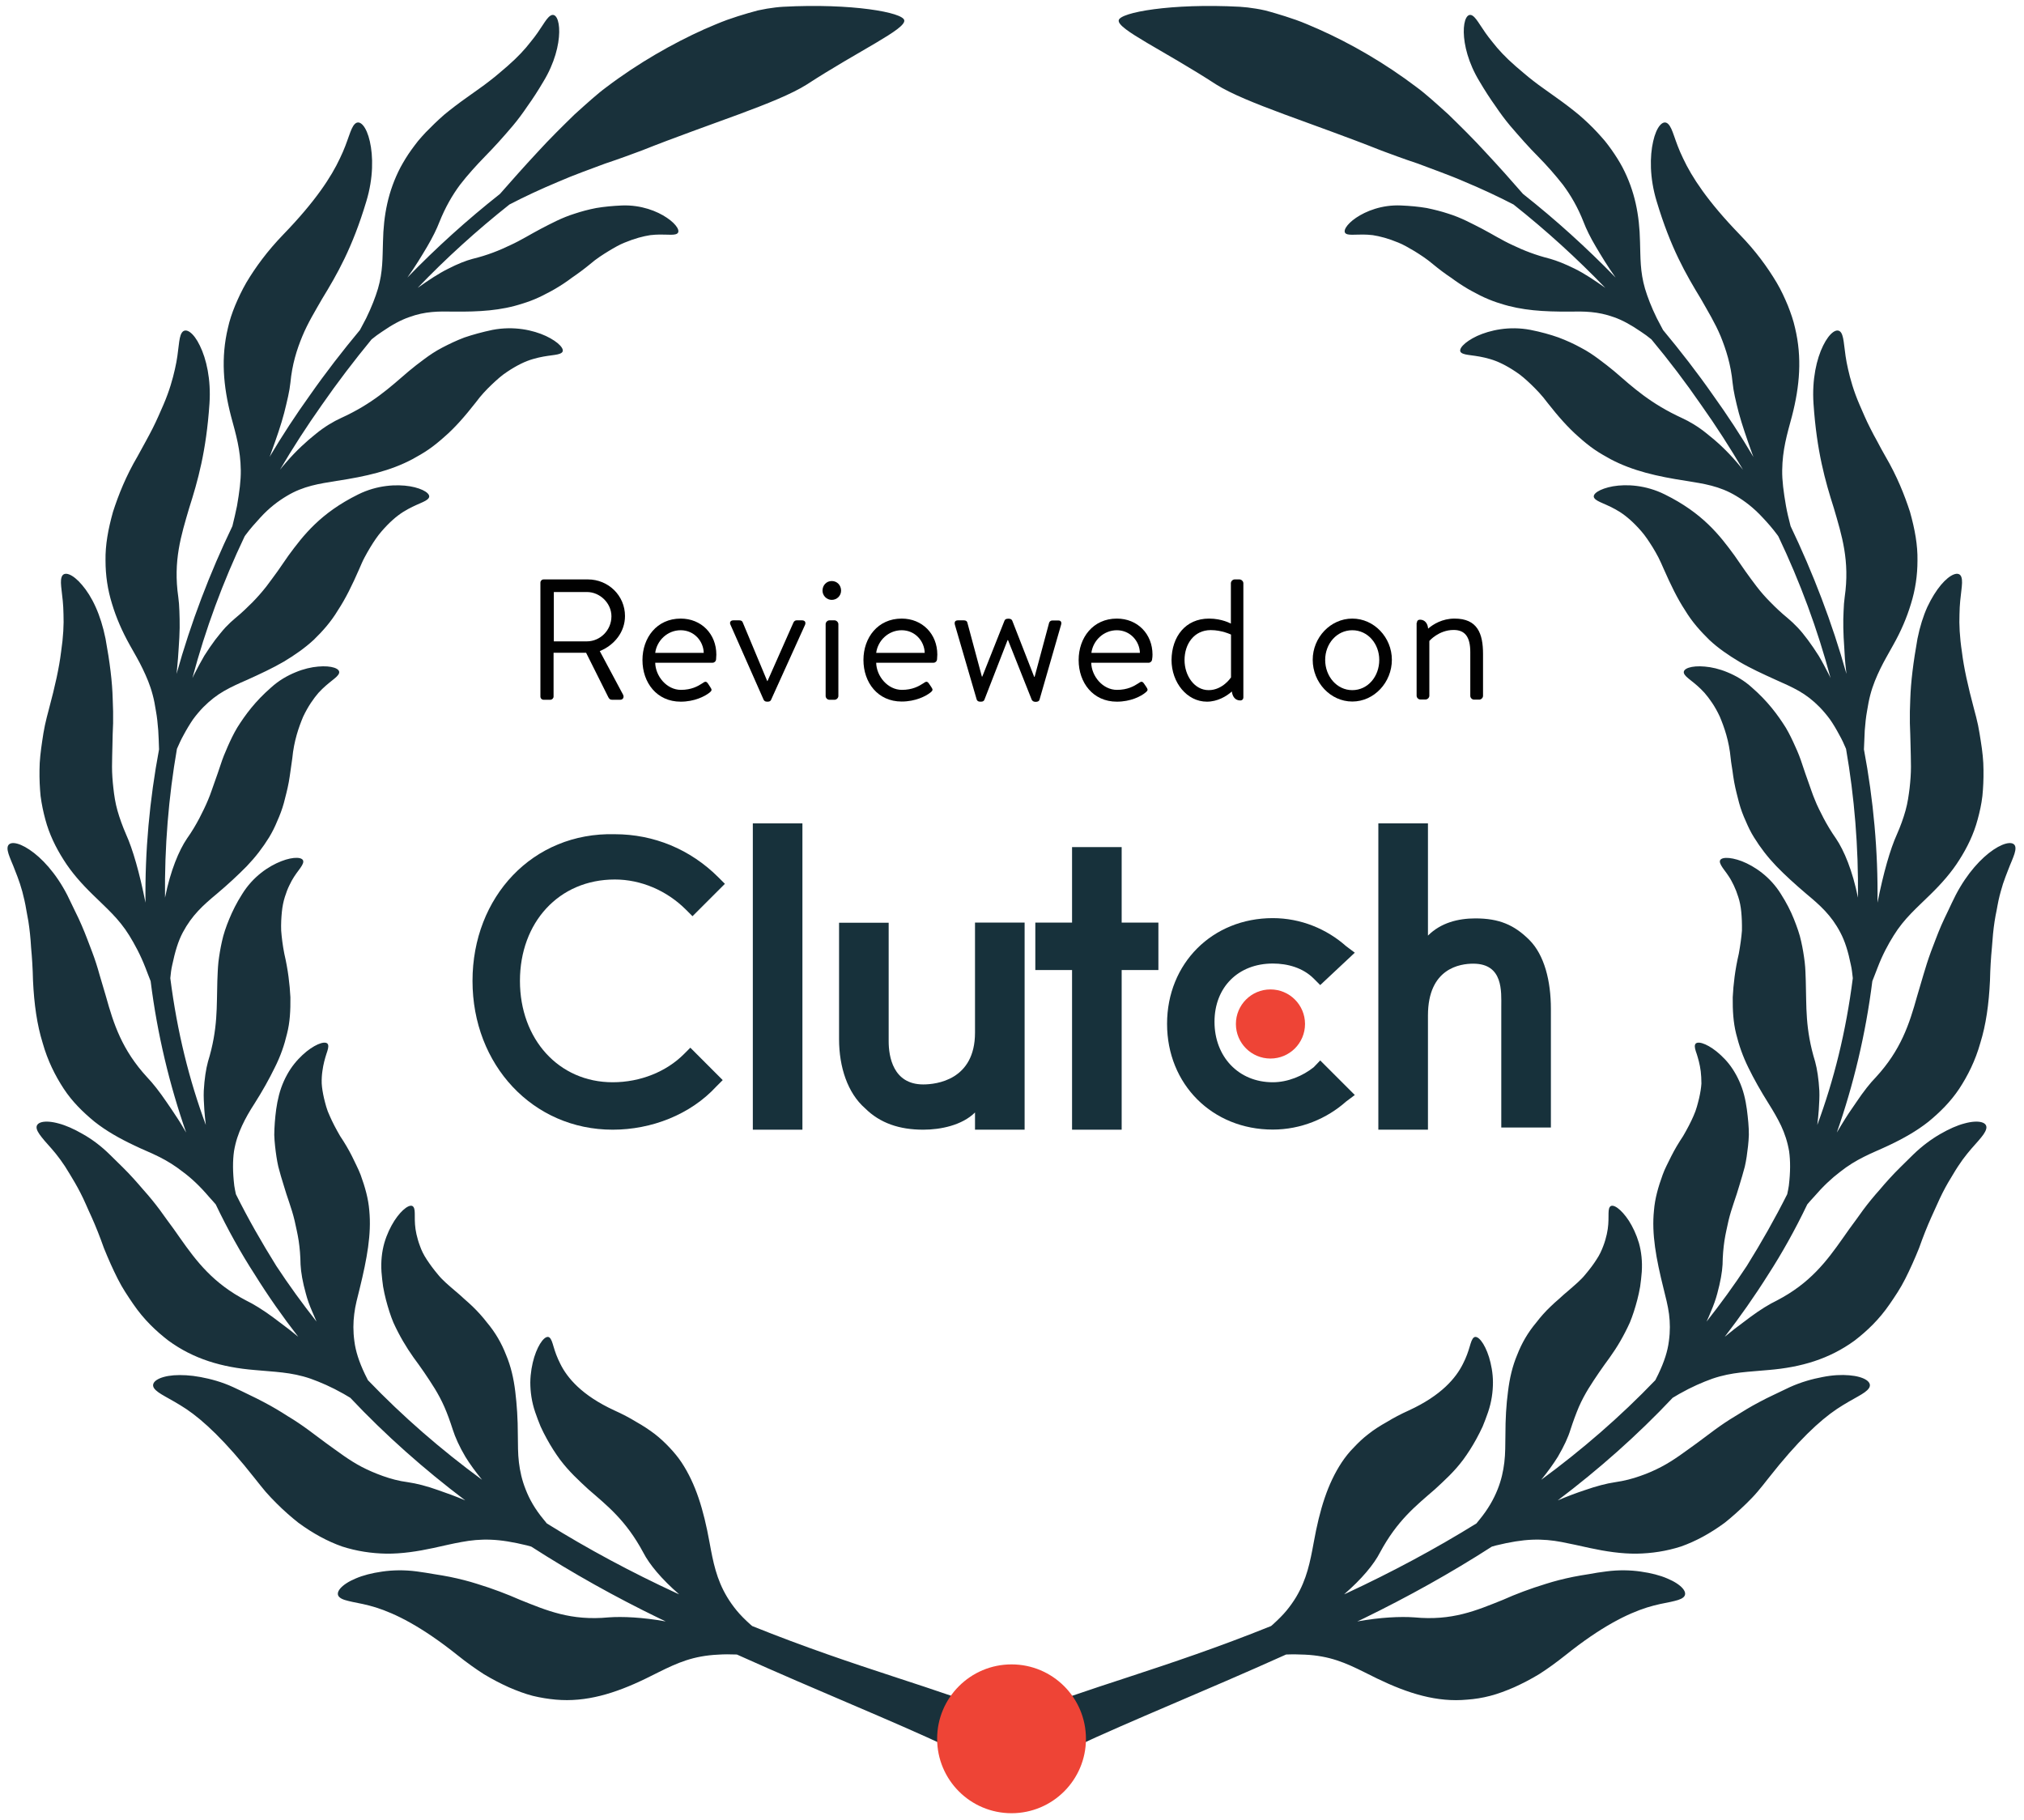 <?xml version="1.0" encoding="UTF-8"?>
<svg xmlns="http://www.w3.org/2000/svg" fill="none" height="107" viewBox="0 0 119 107" width="119">
  <path d="M44.262 48.41H47.178V66.419H44.262V48.41Z" fill="#17313B"></path>
  <path d="M57.325 60.714C57.325 63.503 55.046 63.758 54.281 63.758C52.504 63.758 52.249 62.108 52.249 61.224V54.251H49.332V61.096C49.332 62.746 49.842 64.268 50.854 65.153C51.739 66.037 52.886 66.419 54.281 66.419C55.293 66.419 56.56 66.165 57.325 65.407V66.419H60.242V54.243H57.325V60.714Z" fill="#17313B"></path>
  <path d="M65.948 49.804H63.031V54.243H60.871V57.032H63.031V66.419H65.948V57.032H68.107V54.243H65.948V49.804Z" fill="#17313B"></path>
  <path d="M77.24 62.746C76.602 63.256 75.718 63.63 74.833 63.63C72.801 63.63 71.406 62.108 71.406 60.076C71.406 58.044 72.801 56.65 74.833 56.65C75.718 56.65 76.61 56.905 77.24 57.534L77.622 57.917L79.655 56.012L79.145 55.63C78.005 54.618 76.483 53.98 74.833 53.98C71.279 53.98 68.617 56.642 68.617 60.196C68.617 63.75 71.279 66.412 74.833 66.412C76.483 66.412 78.005 65.774 79.145 64.762L79.655 64.379L77.622 62.347L77.24 62.746Z" fill="#17313B"></path>
  <path d="M89.917 55.263C89.032 54.379 88.14 53.996 86.745 53.996C85.733 53.996 84.713 54.251 83.956 55.008V48.41H81.039V66.419H83.956V59.702C83.956 56.913 85.861 56.658 86.618 56.658C88.395 56.658 88.267 58.307 88.267 59.192V66.292H91.184V59.319C91.184 57.67 90.801 56.148 89.917 55.263Z" fill="#17313B"></path>
  <path d="M74.696 62.236C75.819 62.236 76.728 61.326 76.728 60.204C76.728 59.082 75.819 58.172 74.696 58.172C73.574 58.172 72.664 59.082 72.664 60.204C72.664 61.326 73.574 62.236 74.696 62.236Z" fill="#EE4436"></path>
  <path d="M40.205 61.981C39.193 62.993 37.671 63.63 36.022 63.63C32.85 63.63 30.57 61.096 30.57 57.67C30.57 54.243 32.85 51.709 36.149 51.709C37.671 51.709 39.193 52.346 40.333 53.486L40.715 53.868L42.62 51.964L42.237 51.581C40.588 49.932 38.436 49.047 36.149 49.047C31.328 48.92 27.781 52.729 27.781 57.67C27.781 62.618 31.335 66.419 36.022 66.419C38.301 66.419 40.588 65.535 42.11 63.885L42.492 63.503L40.588 61.598L40.205 61.981Z" fill="#17313B"></path>
  <path d="M63.096 102.757C66.563 101.132 70.731 99.474 75.616 97.275C76.014 97.259 76.381 97.267 76.724 97.283C77.082 97.299 77.409 97.338 77.72 97.394C78.955 97.617 79.879 98.159 80.979 98.693C82.796 99.57 84.494 100.096 86.263 99.928C86.709 99.896 87.163 99.825 87.618 99.705C88.08 99.585 88.542 99.41 89.02 99.203C89.498 98.988 89.992 98.733 90.494 98.43C90.996 98.111 91.507 97.737 92.032 97.322C94.168 95.609 95.706 94.868 96.838 94.509C97.404 94.334 97.858 94.254 98.217 94.183C98.567 94.103 98.814 94.047 98.974 93.912C99.284 93.641 98.87 93.155 98.025 92.804C97.603 92.621 97.077 92.485 96.463 92.398C95.85 92.31 95.164 92.294 94.439 92.39C94.081 92.438 93.738 92.485 93.419 92.549C93.092 92.597 92.79 92.653 92.495 92.709C91.913 92.828 91.387 92.963 90.909 93.115C89.945 93.41 89.124 93.721 88.359 94.063C86.805 94.685 85.386 95.306 83.147 95.091C82.342 95.035 81.178 95.083 79.8 95.33C79.927 95.274 80.047 95.211 80.174 95.155C82.772 93.888 85.299 92.485 87.713 90.931C87.801 90.907 87.888 90.884 87.968 90.86C88.789 90.66 89.474 90.549 90.088 90.525C90.71 90.501 91.26 90.557 91.809 90.66C92.359 90.764 92.877 90.884 93.459 91.011C94.415 91.218 95.34 91.354 96.224 91.346C97.109 91.33 97.97 91.202 98.838 90.923C99.691 90.621 100.536 90.166 101.404 89.529C101.827 89.194 102.249 88.812 102.687 88.389C102.903 88.174 103.126 87.951 103.333 87.704C103.54 87.457 103.755 87.194 103.97 86.915C105.708 84.7 106.991 83.52 107.995 82.843C109.007 82.174 109.653 81.959 109.884 81.616C110.115 81.265 109.613 80.93 108.728 80.859C108.282 80.819 107.748 80.843 107.15 80.962C106.553 81.074 105.891 81.257 105.222 81.56C104.895 81.712 104.584 81.863 104.289 82.006C103.986 82.15 103.707 82.285 103.444 82.429C102.911 82.708 102.448 82.995 102.018 83.265C101.133 83.791 100.448 84.349 99.763 84.851C99.069 85.345 98.432 85.847 97.667 86.246C97.284 86.445 96.878 86.628 96.431 86.78C95.985 86.939 95.499 87.067 94.949 87.146C94.455 87.218 93.85 87.377 93.164 87.616C92.678 87.776 92.152 87.975 91.586 88.214C94.001 86.389 96.272 84.381 98.344 82.182C98.472 82.102 98.607 82.022 98.735 81.951C99.468 81.536 100.105 81.265 100.679 81.058C101.843 80.66 102.839 80.66 103.978 80.548C105.899 80.389 107.549 79.903 109.039 78.819C109.764 78.261 110.481 77.584 111.103 76.675C111.414 76.221 111.74 75.743 112.019 75.185C112.298 74.635 112.569 74.029 112.832 73.376C113.071 72.699 113.31 72.101 113.55 71.567C113.797 71.041 113.996 70.555 114.211 70.133C114.426 69.71 114.641 69.344 114.841 69.025C115.032 68.698 115.223 68.419 115.398 68.172C115.757 67.686 116.084 67.336 116.323 67.065C116.562 66.786 116.721 66.587 116.777 66.379C116.889 65.973 116.331 65.822 115.494 66.053C115.072 66.164 114.601 66.371 114.075 66.674C113.55 66.977 113.008 67.376 112.482 67.886C111.972 68.396 111.485 68.85 111.087 69.296C110.88 69.519 110.697 69.734 110.521 69.942C110.338 70.149 110.163 70.348 110.003 70.547C109.676 70.946 109.398 71.328 109.135 71.703C108.856 72.069 108.609 72.428 108.362 72.778C107.381 74.173 106.417 75.448 104.473 76.46C104.026 76.675 103.492 77.002 102.911 77.432C102.616 77.655 102.305 77.886 101.97 78.141C101.787 78.285 101.596 78.436 101.404 78.596C102.305 77.424 103.158 76.213 103.955 74.946C104.775 73.679 105.548 72.292 106.258 70.81C106.385 70.659 106.513 70.515 106.64 70.38C107.182 69.75 107.684 69.28 108.178 68.906C108.648 68.531 109.111 68.252 109.589 68.013C110.059 67.774 110.561 67.575 111.063 67.336C111.908 66.937 112.697 66.491 113.382 65.949C114.052 65.399 114.681 64.778 115.191 64.013C115.693 63.248 116.14 62.363 116.434 61.311C116.761 60.259 116.936 59.048 117 57.646C117.016 56.936 117.056 56.299 117.112 55.725C117.152 55.151 117.199 54.633 117.271 54.171C117.303 53.94 117.351 53.725 117.391 53.518C117.431 53.311 117.462 53.119 117.502 52.936C117.582 52.569 117.678 52.251 117.765 51.964C117.861 51.677 117.957 51.43 118.044 51.207C118.124 50.992 118.204 50.8 118.275 50.633C118.411 50.298 118.506 50.059 118.498 49.852C118.482 49.438 117.917 49.478 117.207 49.956C116.498 50.434 115.661 51.326 114.984 52.625C114.817 52.944 114.681 53.255 114.538 53.55C114.394 53.844 114.259 54.131 114.139 54.402C113.9 54.952 113.725 55.454 113.534 55.94C113.358 56.419 113.215 56.873 113.087 57.311C112.96 57.749 112.832 58.164 112.713 58.578C112.258 60.212 111.764 61.734 110.29 63.335C109.947 63.686 109.565 64.172 109.158 64.778C108.959 65.081 108.72 65.399 108.505 65.75C108.338 66.013 108.17 66.292 107.995 66.587C108.967 63.806 109.692 60.809 110.083 57.685C110.186 57.407 110.298 57.152 110.386 56.905C110.681 56.132 111.015 55.518 111.334 55.008C111.964 53.988 112.705 53.374 113.494 52.593C114.155 51.948 114.745 51.279 115.199 50.553C115.661 49.828 116.044 49.047 116.275 48.179C116.395 47.74 116.498 47.286 116.554 46.8C116.602 46.322 116.626 45.812 116.618 45.27C116.618 44.728 116.554 44.162 116.458 43.565C116.41 43.262 116.363 42.959 116.299 42.64C116.235 42.322 116.147 42.003 116.06 41.676C115.701 40.329 115.462 39.246 115.351 38.337C115.215 37.437 115.183 36.712 115.207 36.114C115.223 34.943 115.446 34.313 115.319 33.931C115.191 33.548 114.665 33.739 114.115 34.393C113.844 34.719 113.565 35.158 113.318 35.684C113.079 36.21 112.88 36.839 112.737 37.548C112.49 38.943 112.346 40.09 112.314 41.094C112.29 41.604 112.282 42.075 112.29 42.521C112.306 42.967 112.322 43.397 112.33 43.828C112.338 44.25 112.354 44.664 112.354 45.079C112.354 45.493 112.322 45.908 112.274 46.338C112.219 46.768 112.163 47.199 112.035 47.653C111.908 48.107 111.74 48.577 111.525 49.063C111.135 49.924 110.736 51.31 110.386 53.072C110.426 50.051 110.147 47.023 109.589 44.059C109.605 43.652 109.621 43.286 109.637 42.943C109.668 42.529 109.708 42.154 109.772 41.804C109.828 41.461 109.884 41.15 109.963 40.855C110.115 40.274 110.33 39.78 110.553 39.317C110.776 38.855 111.039 38.417 111.31 37.923C111.764 37.118 112.107 36.321 112.354 35.5C112.609 34.679 112.737 33.843 112.737 32.95C112.753 32.05 112.585 31.125 112.298 30.098C111.972 29.093 111.533 27.994 110.848 26.822C110.681 26.527 110.521 26.241 110.378 25.962C110.226 25.691 110.091 25.436 109.963 25.181C109.708 24.687 109.517 24.216 109.334 23.802C108.975 22.973 108.784 22.272 108.656 21.706C108.393 20.575 108.457 19.897 108.25 19.563C108.027 19.228 107.565 19.555 107.19 20.32C106.808 21.093 106.529 22.296 106.624 23.73C106.815 26.543 107.31 28.273 107.82 29.874C108.29 31.484 108.768 32.966 108.457 35.11C108.425 35.349 108.401 35.62 108.393 35.923C108.377 36.225 108.369 36.56 108.377 36.919C108.385 37.277 108.401 37.668 108.433 38.082C108.449 38.497 108.481 38.935 108.537 39.397C108.545 39.469 108.553 39.548 108.561 39.62C107.716 36.6 106.592 33.683 105.277 30.934C105.166 30.504 105.07 30.113 105.006 29.747C104.863 28.926 104.775 28.257 104.783 27.651C104.799 26.44 105.062 25.563 105.357 24.471C105.819 22.686 105.955 21.021 105.54 19.284C105.445 18.846 105.293 18.415 105.118 17.969C104.935 17.531 104.728 17.069 104.457 16.614C103.915 15.706 103.221 14.749 102.281 13.785C100.384 11.825 99.46 10.391 98.958 9.315C98.44 8.255 98.368 7.562 98.073 7.283C97.778 7.004 97.388 7.45 97.197 8.311C96.997 9.179 96.981 10.454 97.404 11.841C98.225 14.582 99.125 16.128 100.002 17.57C100.416 18.304 100.839 18.989 101.165 19.77C101.484 20.559 101.763 21.427 101.867 22.503C101.914 22.989 102.05 23.571 102.233 24.28C102.424 24.982 102.695 25.762 103.006 26.639C103.038 26.711 103.062 26.79 103.094 26.87C102.345 25.603 101.548 24.392 100.719 23.236C99.795 21.913 98.806 20.639 97.778 19.403C97.643 19.156 97.523 18.925 97.412 18.71C97.085 18.041 96.87 17.475 96.718 16.973C96.424 15.961 96.455 15.156 96.424 14.216C96.392 12.638 96.121 11.235 95.395 9.841C95.212 9.498 94.997 9.155 94.75 8.805C94.63 8.629 94.495 8.462 94.359 8.287C94.216 8.119 94.065 7.952 93.905 7.777C93.587 7.434 93.228 7.091 92.829 6.749C92.423 6.414 91.977 6.072 91.491 5.729C91.004 5.37 90.542 5.067 90.152 4.757C89.753 4.454 89.427 4.151 89.116 3.896C88.51 3.37 88.072 2.892 87.753 2.478C87.092 1.681 86.876 1.123 86.582 0.924C85.976 0.533 85.665 2.621 86.988 4.789C87.307 5.33 87.618 5.809 87.92 6.231C88.215 6.669 88.502 7.052 88.789 7.394C89.371 8.072 89.889 8.661 90.423 9.195C90.949 9.729 91.427 10.271 91.897 10.869C92.351 11.482 92.766 12.184 93.108 13.06C93.26 13.459 93.499 13.953 93.826 14.502C94.144 15.036 94.519 15.666 94.989 16.319C93.284 14.566 91.475 12.925 89.546 11.403C88.869 10.622 88.12 9.785 87.362 8.972C86.621 8.159 85.848 7.402 85.155 6.725C84.438 6.079 83.808 5.506 83.306 5.139C81.418 3.705 79.385 2.541 77.536 1.721C77.074 1.521 76.628 1.322 76.198 1.171C75.759 1.019 75.345 0.884 74.954 0.772C74.755 0.716 74.572 0.661 74.381 0.613C74.197 0.573 74.014 0.533 73.847 0.509C73.504 0.453 73.185 0.414 72.898 0.398C68.858 0.183 65.838 0.732 65.774 1.195C65.686 1.721 68.412 2.956 71.512 4.972C73.265 6.071 77.154 7.235 81.218 8.853C81.76 9.052 82.493 9.331 83.362 9.618C84.207 9.944 85.187 10.279 86.151 10.701C87.124 11.108 88.096 11.562 88.988 12.024C90.917 13.554 92.718 15.196 94.383 16.925C93.73 16.463 93.14 16.072 92.59 15.801C92.032 15.523 91.538 15.331 91.156 15.22C90.271 14.997 89.57 14.718 88.94 14.415C88.295 14.12 87.745 13.769 87.139 13.451C86.526 13.14 85.912 12.797 85.139 12.558C84.757 12.431 84.342 12.327 83.888 12.231C83.426 12.152 82.924 12.104 82.366 12.08C81.242 12.032 80.302 12.415 79.728 12.805C79.154 13.196 78.915 13.618 79.146 13.745C79.385 13.873 79.871 13.729 80.708 13.825C81.123 13.889 81.617 14.016 82.214 14.263C82.517 14.383 82.82 14.566 83.163 14.765C83.497 14.973 83.872 15.212 84.239 15.523C84.605 15.825 84.964 16.096 85.314 16.327C85.649 16.574 85.984 16.797 86.311 16.989C86.478 17.084 86.637 17.172 86.797 17.252C86.956 17.339 87.115 17.419 87.275 17.491C87.594 17.634 87.904 17.754 88.223 17.849C89.482 18.256 90.773 18.328 92.256 18.32C93.164 18.304 93.929 18.304 94.885 18.646C95.372 18.814 95.882 19.093 96.487 19.507C96.687 19.634 96.886 19.786 97.093 19.953C98.129 21.196 99.109 22.487 100.026 23.818C100.902 25.053 101.715 26.32 102.48 27.619C102.361 27.468 102.233 27.324 102.114 27.181C101.524 26.488 100.918 25.938 100.368 25.507C99.834 25.069 99.316 24.774 98.902 24.583C97.045 23.73 96.041 22.806 94.909 21.826C94.615 21.587 94.32 21.348 94.001 21.117C93.682 20.878 93.34 20.646 92.941 20.439C92.55 20.224 92.12 20.025 91.634 19.842C91.14 19.666 90.59 19.515 89.984 19.395C88.733 19.156 87.602 19.411 86.844 19.754C86.079 20.113 85.689 20.559 85.912 20.734C86.135 20.917 86.709 20.846 87.602 21.109C88.048 21.236 88.55 21.475 89.132 21.866C89.427 22.057 89.713 22.312 90.024 22.607C90.327 22.902 90.662 23.244 90.973 23.667C91.61 24.48 92.2 25.149 92.822 25.691C93.124 25.962 93.427 26.209 93.738 26.424C94.049 26.639 94.376 26.822 94.694 26.998C95.993 27.683 97.42 28.01 99.141 28.273C100.169 28.44 101.094 28.567 102.074 29.157C102.568 29.452 103.102 29.85 103.644 30.44C103.923 30.735 104.218 31.07 104.512 31.468C104.528 31.492 104.544 31.516 104.56 31.54C105.835 34.217 106.863 36.998 107.628 39.867C107.596 39.803 107.573 39.74 107.541 39.684C107.333 39.278 107.134 38.895 106.927 38.552C106.712 38.21 106.497 37.899 106.29 37.62C106.082 37.341 105.883 37.094 105.684 36.887C105.485 36.68 105.293 36.496 105.118 36.353C104.72 36.026 104.393 35.715 104.09 35.405C103.787 35.102 103.524 34.799 103.285 34.488C103.054 34.185 102.831 33.883 102.616 33.58C102.408 33.277 102.201 32.974 101.986 32.671C101.109 31.468 100.105 30.169 97.882 29.07C96.758 28.512 95.627 28.456 94.838 28.591C94.041 28.735 93.571 29.054 93.738 29.285C93.897 29.524 94.455 29.611 95.236 30.098C95.619 30.345 96.041 30.703 96.503 31.237C96.734 31.5 96.942 31.819 97.173 32.185C97.284 32.369 97.396 32.56 97.507 32.775C97.611 32.982 97.715 33.213 97.818 33.452C98.233 34.393 98.623 35.197 99.069 35.875C99.484 36.568 99.986 37.118 100.496 37.62C101.022 38.114 101.62 38.52 102.257 38.903C102.903 39.285 103.636 39.62 104.409 39.971C104.887 40.186 105.333 40.377 105.764 40.624C106.194 40.871 106.584 41.166 106.991 41.581C107.19 41.788 107.389 42.019 107.589 42.29C107.78 42.561 107.963 42.871 108.154 43.23C108.29 43.469 108.417 43.74 108.537 44.027C109.031 46.872 109.27 49.788 109.238 52.777C108.919 51.183 108.417 49.996 107.947 49.302C107.652 48.88 107.421 48.489 107.222 48.115C107.031 47.74 106.839 47.374 106.704 47.023C106.553 46.673 106.449 46.322 106.321 45.979C106.194 45.637 106.082 45.294 105.963 44.943C105.851 44.593 105.716 44.242 105.548 43.883C105.389 43.525 105.214 43.15 104.991 42.776C104.52 42.027 103.931 41.23 103.006 40.425C102.552 40.011 102.05 39.724 101.564 39.525C101.086 39.325 100.623 39.222 100.233 39.19C99.444 39.118 98.918 39.309 99.006 39.58C99.093 39.851 99.611 40.066 100.217 40.736C100.504 41.071 100.831 41.517 101.117 42.138C101.38 42.768 101.659 43.557 101.755 44.585C101.779 44.84 101.827 45.079 101.859 45.31C101.89 45.541 101.922 45.772 101.962 45.987C102.042 46.426 102.153 46.824 102.249 47.206C102.353 47.589 102.488 47.94 102.64 48.274C102.783 48.609 102.934 48.928 103.126 49.231C103.5 49.836 103.923 50.386 104.441 50.928C104.967 51.47 105.54 51.988 106.194 52.546C107.007 53.223 107.668 53.805 108.202 54.825C108.473 55.335 108.664 55.948 108.824 56.745C108.88 56.984 108.903 57.239 108.935 57.51C108.529 60.69 107.82 63.511 106.847 66.14C106.887 65.83 106.911 65.527 106.935 65.24C106.959 64.841 106.983 64.467 106.967 64.124C106.927 63.431 106.839 62.857 106.72 62.419C106.122 60.475 106.218 59.16 106.17 57.685C106.154 57.319 106.154 56.952 106.106 56.562C106.058 56.171 105.995 55.773 105.899 55.351C105.811 54.928 105.652 54.49 105.469 54.028C105.285 53.566 105.038 53.08 104.712 52.569C104.074 51.534 103.142 50.92 102.408 50.633C101.667 50.354 101.109 50.386 101.117 50.657C101.125 50.792 101.229 50.952 101.388 51.167C101.468 51.279 101.564 51.398 101.659 51.55C101.755 51.693 101.843 51.868 101.938 52.059C102.034 52.259 102.122 52.482 102.201 52.737C102.289 53 102.345 53.287 102.377 53.613C102.408 53.94 102.424 54.307 102.416 54.721C102.385 55.127 102.321 55.574 102.233 56.068C102.01 57.024 101.914 57.869 101.875 58.634C101.867 59.407 101.906 60.1 102.074 60.777C102.241 61.455 102.464 62.1 102.799 62.778C103.126 63.447 103.508 64.124 103.978 64.873C104.265 65.328 104.504 65.742 104.72 66.188C104.927 66.635 105.094 67.121 105.19 67.686C105.269 68.252 105.269 68.906 105.174 69.71C105.15 69.87 105.118 70.037 105.078 70.213C104.361 71.639 103.572 73.033 102.703 74.428C101.954 75.567 101.165 76.651 100.336 77.703C100.432 77.504 100.512 77.305 100.591 77.114C100.751 76.747 100.878 76.388 100.966 76.054C101.149 75.376 101.253 74.802 101.277 74.348C101.285 73.83 101.325 73.368 101.388 72.946C101.452 72.523 101.548 72.141 101.627 71.766C101.803 71.025 102.074 70.38 102.273 69.671C102.377 69.32 102.488 68.969 102.584 68.595C102.671 68.22 102.727 67.814 102.775 67.384C102.799 67.168 102.815 66.945 102.823 66.722C102.823 66.491 102.815 66.252 102.791 65.997C102.743 65.495 102.695 64.969 102.544 64.379C102.393 63.79 102.145 63.272 101.867 62.849C101.588 62.419 101.237 62.076 100.926 61.821C100.297 61.319 99.739 61.168 99.659 61.423C99.619 61.55 99.675 61.734 99.763 61.981C99.842 62.236 99.938 62.554 99.994 62.985C100.018 63.2 100.034 63.439 100.034 63.702C100.018 63.965 99.97 64.252 99.898 64.571C99.819 64.881 99.739 65.24 99.571 65.606C99.412 65.973 99.205 66.371 98.958 66.794C98.687 67.2 98.456 67.591 98.264 67.973C98.081 68.356 97.882 68.706 97.754 69.073C97.491 69.798 97.3 70.468 97.244 71.169C97.101 72.555 97.372 74.006 97.802 75.735C97.93 76.253 98.065 76.763 98.129 77.257C98.193 77.759 98.201 78.269 98.121 78.851C98.049 79.44 97.85 80.062 97.499 80.795C97.444 80.907 97.388 81.026 97.324 81.146C95.26 83.297 93.013 85.242 90.614 87.003C91.004 86.525 91.331 86.07 91.594 85.648C91.953 85.034 92.2 84.501 92.335 84.054C92.495 83.56 92.662 83.114 92.829 82.716C93.005 82.317 93.196 81.966 93.395 81.64C93.802 80.986 94.208 80.405 94.646 79.807C95.077 79.209 95.467 78.548 95.826 77.759C95.993 77.353 96.137 76.906 96.264 76.42C96.328 76.173 96.384 75.918 96.431 75.647C96.471 75.368 96.503 75.081 96.527 74.779C96.567 74.157 96.503 73.591 96.36 73.081C96.208 72.571 95.993 72.125 95.77 71.774C95.316 71.081 94.822 70.738 94.654 70.954C94.487 71.169 94.662 71.719 94.471 72.563C94.423 72.778 94.359 73.01 94.264 73.257C94.168 73.512 94.049 73.782 93.865 74.053C93.69 74.332 93.467 74.627 93.204 74.938C92.949 75.257 92.59 75.552 92.208 75.886C92.017 76.046 91.833 76.205 91.666 76.364C91.491 76.516 91.315 76.667 91.164 76.819C90.845 77.121 90.574 77.432 90.335 77.743C89.825 78.349 89.466 78.978 89.203 79.656C88.924 80.317 88.757 81.026 88.662 81.815C88.558 82.596 88.51 83.425 88.51 84.365C88.502 84.923 88.51 85.465 88.446 85.983C88.383 86.501 88.271 87.019 88.048 87.576C87.825 88.134 87.498 88.724 86.98 89.354C86.924 89.425 86.861 89.497 86.805 89.569C84.374 91.075 81.824 92.438 79.17 93.673C79.122 93.697 79.075 93.713 79.027 93.736C80.063 92.836 80.78 91.975 81.138 91.274C82.151 89.393 83.227 88.549 84.366 87.561C84.916 87.051 85.498 86.533 86.032 85.815C86.295 85.457 86.558 85.05 86.805 84.596C86.932 84.365 87.052 84.126 87.171 83.871C87.283 83.608 87.386 83.321 87.49 83.026C87.697 82.421 87.777 81.823 87.777 81.273C87.777 80.723 87.673 80.213 87.546 79.791C87.283 78.954 86.876 78.468 86.653 78.635C86.542 78.723 86.486 78.914 86.406 79.185C86.326 79.456 86.215 79.799 86.008 80.197C85.601 81.01 84.757 82.038 82.836 82.923C82.358 83.138 81.936 83.361 81.545 83.6C81.147 83.823 80.78 84.054 80.461 84.309C80.134 84.556 79.856 84.827 79.593 85.106C79.322 85.377 79.09 85.672 78.883 85.983C78.054 87.242 77.592 88.74 77.242 90.676C77.026 91.848 76.835 92.836 76.206 93.896C76.046 94.159 75.863 94.422 75.64 94.693C75.417 94.964 75.146 95.227 74.843 95.505C74.803 95.537 74.771 95.569 74.731 95.601C68.46 98.127 63.893 99.211 59.478 101.028C55.063 99.203 50.497 98.127 44.225 95.601C44.185 95.569 44.145 95.537 44.113 95.505C43.803 95.227 43.54 94.964 43.316 94.693C43.093 94.422 42.91 94.159 42.751 93.896C42.121 92.844 41.93 91.848 41.715 90.676C41.364 88.74 40.902 87.242 40.073 85.983C39.866 85.672 39.627 85.385 39.364 85.106C39.101 84.827 38.814 84.556 38.495 84.309C38.168 84.062 37.81 83.823 37.411 83.6C37.021 83.361 36.598 83.138 36.12 82.923C34.2 82.038 33.347 81.002 32.949 80.197C32.741 79.791 32.63 79.456 32.55 79.185C32.47 78.914 32.414 78.723 32.303 78.635C32.08 78.468 31.673 78.954 31.41 79.791C31.283 80.205 31.187 80.723 31.179 81.273C31.179 81.823 31.259 82.421 31.466 83.026C31.57 83.321 31.673 83.608 31.785 83.871C31.904 84.126 32.024 84.373 32.151 84.596C32.399 85.05 32.662 85.457 32.925 85.815C33.459 86.525 34.04 87.051 34.59 87.561C35.73 88.549 36.806 89.393 37.818 91.274C38.176 91.975 38.894 92.836 39.929 93.736C39.882 93.713 39.834 93.697 39.786 93.673C37.132 92.445 34.582 91.083 32.151 89.569C32.088 89.497 32.032 89.425 31.976 89.354C31.45 88.724 31.123 88.134 30.908 87.576C30.685 87.019 30.574 86.501 30.51 85.983C30.446 85.465 30.454 84.923 30.446 84.365C30.446 83.433 30.39 82.596 30.295 81.815C30.199 81.026 30.032 80.317 29.753 79.656C29.49 78.978 29.131 78.349 28.621 77.743C28.382 77.432 28.103 77.121 27.792 76.819C27.633 76.667 27.466 76.516 27.29 76.364C27.123 76.205 26.94 76.046 26.748 75.886C26.366 75.56 26.007 75.257 25.752 74.938C25.489 74.627 25.274 74.332 25.091 74.053C24.907 73.775 24.78 73.512 24.692 73.257C24.597 73.01 24.533 72.77 24.485 72.563C24.294 71.719 24.477 71.169 24.302 70.954C24.142 70.738 23.64 71.073 23.186 71.774C22.963 72.125 22.748 72.563 22.596 73.081C22.453 73.591 22.389 74.157 22.429 74.779C22.453 75.081 22.485 75.376 22.525 75.647C22.573 75.918 22.628 76.173 22.692 76.42C22.82 76.906 22.963 77.361 23.13 77.759C23.489 78.548 23.887 79.209 24.31 79.807C24.748 80.397 25.154 80.986 25.561 81.64C25.76 81.966 25.951 82.317 26.127 82.716C26.302 83.114 26.462 83.56 26.621 84.054C26.764 84.501 27.003 85.043 27.362 85.648C27.625 86.078 27.96 86.533 28.342 87.003C25.944 85.242 23.696 83.297 21.632 81.146C21.568 81.026 21.513 80.907 21.457 80.795C21.106 80.062 20.907 79.432 20.835 78.851C20.756 78.269 20.764 77.759 20.827 77.257C20.883 76.763 21.026 76.253 21.154 75.735C21.576 74.006 21.847 72.555 21.712 71.169C21.656 70.468 21.465 69.798 21.202 69.073C21.066 68.714 20.875 68.364 20.692 67.973C20.5 67.591 20.269 67.2 19.998 66.794C19.751 66.371 19.544 65.973 19.385 65.606C19.209 65.24 19.13 64.889 19.05 64.571C18.978 64.252 18.93 63.965 18.915 63.702C18.907 63.439 18.923 63.2 18.954 62.985C19.01 62.554 19.106 62.236 19.186 61.981C19.273 61.726 19.329 61.55 19.289 61.423C19.209 61.168 18.652 61.319 18.022 61.821C17.711 62.076 17.369 62.419 17.082 62.849C16.803 63.272 16.556 63.79 16.404 64.379C16.253 64.961 16.197 65.495 16.157 65.997C16.141 66.244 16.125 66.491 16.125 66.722C16.133 66.953 16.149 67.168 16.173 67.384C16.221 67.814 16.277 68.212 16.364 68.595C16.46 68.969 16.564 69.32 16.675 69.671C16.875 70.38 17.145 71.017 17.321 71.766C17.4 72.141 17.496 72.523 17.56 72.946C17.624 73.368 17.663 73.83 17.671 74.348C17.695 74.802 17.791 75.376 17.982 76.054C18.07 76.396 18.197 76.747 18.357 77.114C18.436 77.305 18.524 77.504 18.612 77.703C17.783 76.651 16.994 75.567 16.245 74.428C15.376 73.033 14.579 71.639 13.87 70.213C13.83 70.037 13.798 69.87 13.774 69.71C13.679 68.906 13.679 68.252 13.758 67.686C13.854 67.113 14.021 66.635 14.229 66.188C14.436 65.742 14.675 65.328 14.97 64.873C15.44 64.132 15.822 63.447 16.149 62.778C16.492 62.1 16.715 61.455 16.875 60.777C17.05 60.1 17.082 59.407 17.074 58.634C17.034 57.869 16.938 57.024 16.715 56.068C16.619 55.582 16.564 55.127 16.532 54.721C16.516 54.315 16.54 53.948 16.572 53.613C16.604 53.287 16.667 52.992 16.747 52.737C16.827 52.482 16.914 52.251 17.01 52.059C17.106 51.86 17.193 51.693 17.289 51.55C17.384 51.398 17.48 51.279 17.56 51.167C17.719 50.952 17.831 50.792 17.831 50.657C17.839 50.386 17.273 50.346 16.54 50.633C15.799 50.92 14.874 51.534 14.237 52.569C13.91 53.08 13.671 53.566 13.48 54.028C13.288 54.49 13.137 54.936 13.049 55.351C12.954 55.773 12.89 56.171 12.842 56.562C12.802 56.952 12.794 57.319 12.778 57.685C12.73 59.16 12.826 60.475 12.228 62.419C12.109 62.857 12.021 63.423 11.981 64.124C11.965 64.475 11.989 64.841 12.013 65.24C12.037 65.527 12.061 65.83 12.101 66.14C11.129 63.511 10.419 60.69 10.013 57.51C10.037 57.239 10.069 56.984 10.124 56.745C10.292 55.948 10.475 55.335 10.746 54.825C11.288 53.805 11.941 53.223 12.754 52.546C13.416 51.988 13.982 51.462 14.508 50.928C15.026 50.386 15.448 49.836 15.822 49.231C16.006 48.928 16.165 48.609 16.301 48.274C16.452 47.94 16.588 47.581 16.691 47.206C16.787 46.824 16.898 46.426 16.978 45.987C17.018 45.772 17.05 45.541 17.082 45.31C17.114 45.079 17.153 44.832 17.185 44.585C17.281 43.565 17.56 42.768 17.823 42.138C18.118 41.517 18.436 41.071 18.723 40.736C19.337 40.066 19.847 39.851 19.935 39.58C20.022 39.309 19.496 39.118 18.707 39.19C18.317 39.222 17.855 39.325 17.377 39.525C16.89 39.724 16.388 40.011 15.934 40.425C15.01 41.23 14.42 42.027 13.95 42.776C13.727 43.15 13.551 43.525 13.392 43.883C13.232 44.242 13.089 44.593 12.977 44.943C12.858 45.294 12.746 45.637 12.619 45.979C12.491 46.322 12.388 46.673 12.236 47.023C12.093 47.374 11.91 47.74 11.718 48.115C11.519 48.489 11.288 48.888 10.993 49.302C10.523 49.996 10.021 51.183 9.702 52.777C9.67 49.796 9.909 46.872 10.403 44.027C10.531 43.74 10.65 43.469 10.786 43.23C10.977 42.871 11.168 42.561 11.352 42.29C11.551 42.019 11.75 41.788 11.95 41.581C12.356 41.174 12.746 40.871 13.177 40.624C13.607 40.377 14.053 40.178 14.531 39.971C15.305 39.62 16.038 39.278 16.683 38.903C17.321 38.52 17.918 38.106 18.444 37.62C18.954 37.126 19.456 36.568 19.871 35.875C20.317 35.197 20.708 34.401 21.122 33.452C21.226 33.213 21.321 32.982 21.433 32.775C21.544 32.568 21.656 32.369 21.768 32.185C21.991 31.819 22.206 31.5 22.437 31.237C22.891 30.711 23.314 30.345 23.704 30.098C24.485 29.611 25.043 29.524 25.202 29.285C25.37 29.054 24.899 28.727 24.103 28.591C23.322 28.464 22.182 28.512 21.058 29.07C18.835 30.169 17.831 31.476 16.954 32.671C16.739 32.982 16.532 33.277 16.325 33.58C16.109 33.883 15.886 34.178 15.655 34.488C15.416 34.791 15.153 35.094 14.85 35.405C14.547 35.708 14.221 36.026 13.822 36.353C13.647 36.496 13.456 36.68 13.256 36.887C13.057 37.102 12.866 37.349 12.651 37.62C12.444 37.899 12.228 38.21 12.013 38.552C11.814 38.895 11.607 39.278 11.4 39.684C11.368 39.74 11.344 39.812 11.312 39.867C12.077 36.998 13.105 34.217 14.38 31.54C14.396 31.516 14.412 31.492 14.428 31.468C14.723 31.07 15.026 30.735 15.297 30.44C15.838 29.843 16.372 29.452 16.866 29.157C17.847 28.567 18.771 28.44 19.799 28.273C21.529 28.01 22.955 27.683 24.246 26.998C24.565 26.822 24.892 26.639 25.202 26.424C25.513 26.209 25.816 25.962 26.119 25.691C26.74 25.157 27.33 24.48 27.968 23.667C28.279 23.244 28.605 22.902 28.916 22.607C29.227 22.312 29.514 22.057 29.809 21.866C30.39 21.475 30.892 21.236 31.339 21.109C32.231 20.846 32.805 20.917 33.028 20.734C33.251 20.559 32.861 20.113 32.096 19.754C31.339 19.403 30.207 19.156 28.956 19.395C28.35 19.523 27.8 19.674 27.306 19.842C26.82 20.025 26.398 20.232 25.999 20.439C25.601 20.646 25.258 20.878 24.939 21.117C24.621 21.348 24.318 21.587 24.031 21.826C22.891 22.806 21.895 23.738 20.038 24.583C19.624 24.774 19.106 25.069 18.572 25.507C18.03 25.938 17.424 26.488 16.827 27.181C16.707 27.316 16.58 27.468 16.46 27.619C17.217 26.328 18.038 25.061 18.915 23.818C19.839 22.487 20.819 21.204 21.847 19.953C22.055 19.786 22.254 19.634 22.453 19.507C23.051 19.093 23.569 18.814 24.055 18.646C25.011 18.296 25.776 18.304 26.685 18.32C28.167 18.335 29.458 18.264 30.717 17.849C31.036 17.754 31.355 17.634 31.665 17.491C31.825 17.419 31.984 17.339 32.144 17.252C32.303 17.172 32.47 17.084 32.63 16.989C32.956 16.797 33.291 16.582 33.626 16.327C33.977 16.088 34.335 15.825 34.702 15.523C35.068 15.204 35.443 14.973 35.778 14.765C36.12 14.558 36.423 14.383 36.726 14.263C37.324 14.016 37.818 13.889 38.232 13.825C39.069 13.729 39.555 13.873 39.794 13.745C40.033 13.618 39.794 13.196 39.212 12.805C38.639 12.415 37.698 12.04 36.575 12.08C36.025 12.104 35.515 12.152 35.052 12.231C34.598 12.319 34.184 12.431 33.801 12.558C33.028 12.797 32.407 13.14 31.801 13.451C31.195 13.769 30.645 14.12 30 14.415C29.37 14.718 28.669 15.005 27.784 15.22C27.394 15.323 26.908 15.514 26.35 15.801C25.8 16.072 25.21 16.463 24.557 16.925C26.222 15.188 28.023 13.554 29.952 12.024C30.837 11.562 31.817 11.108 32.789 10.701C33.753 10.279 34.734 9.936 35.578 9.618C36.447 9.331 37.18 9.052 37.722 8.853C41.786 7.235 45.675 6.079 47.429 4.972C50.529 2.956 53.254 1.721 53.166 1.195C53.103 0.732 50.082 0.183 46.042 0.398C45.755 0.414 45.444 0.453 45.094 0.509C44.918 0.541 44.743 0.573 44.56 0.613C44.376 0.661 44.185 0.716 43.986 0.772C43.595 0.884 43.173 1.019 42.743 1.171C42.312 1.33 41.866 1.521 41.404 1.721C39.563 2.549 37.523 3.705 35.634 5.139C35.132 5.506 34.502 6.079 33.785 6.725C33.092 7.402 32.319 8.159 31.578 8.972C30.821 9.785 30.072 10.63 29.394 11.403C27.466 12.925 25.649 14.566 23.951 16.319C24.421 15.666 24.796 15.036 25.115 14.502C25.441 13.945 25.68 13.459 25.832 13.06C26.183 12.184 26.589 11.482 27.043 10.869C27.506 10.271 27.992 9.737 28.518 9.195C29.044 8.661 29.57 8.08 30.151 7.394C30.438 7.052 30.725 6.669 31.02 6.231C31.323 5.809 31.634 5.33 31.952 4.789C33.275 2.613 32.964 0.533 32.359 0.924C32.064 1.115 31.849 1.681 31.187 2.478C30.869 2.892 30.43 3.37 29.825 3.896C29.514 4.159 29.187 4.454 28.788 4.757C28.398 5.067 27.944 5.37 27.45 5.729C26.964 6.072 26.517 6.414 26.111 6.749C25.712 7.099 25.362 7.442 25.035 7.777C24.876 7.944 24.724 8.119 24.581 8.287C24.445 8.462 24.31 8.637 24.19 8.805C23.943 9.147 23.736 9.49 23.545 9.841C22.82 11.235 22.549 12.638 22.517 14.216C22.485 15.156 22.517 15.961 22.222 16.973C22.07 17.475 21.855 18.041 21.529 18.71C21.417 18.925 21.289 19.164 21.162 19.403C20.134 20.639 19.146 21.913 18.221 23.236C17.392 24.392 16.596 25.603 15.846 26.87C15.878 26.79 15.91 26.719 15.934 26.639C16.253 25.762 16.524 24.982 16.707 24.28C16.882 23.579 17.026 22.989 17.074 22.503C17.177 21.419 17.448 20.559 17.775 19.77C18.102 18.981 18.524 18.296 18.939 17.57C19.815 16.136 20.716 14.582 21.537 11.841C21.959 10.454 21.943 9.179 21.744 8.311C21.552 7.45 21.162 7.004 20.867 7.283C20.58 7.562 20.5 8.255 19.983 9.315C19.48 10.391 18.556 11.825 16.659 13.785C15.719 14.758 15.026 15.706 14.484 16.614C14.221 17.069 14.005 17.531 13.822 17.969C13.639 18.415 13.495 18.846 13.4 19.284C12.986 21.021 13.121 22.686 13.583 24.471C13.878 25.563 14.141 26.44 14.157 27.651C14.165 28.257 14.077 28.918 13.934 29.747C13.862 30.113 13.767 30.504 13.663 30.934C12.34 33.683 11.224 36.6 10.38 39.62C10.387 39.548 10.396 39.469 10.403 39.397C10.451 38.935 10.483 38.497 10.507 38.082C10.539 37.668 10.555 37.285 10.563 36.919C10.571 36.56 10.555 36.225 10.547 35.923C10.539 35.62 10.515 35.349 10.483 35.11C10.172 32.966 10.65 31.484 11.121 29.874C11.631 28.273 12.125 26.543 12.316 23.73C12.412 22.296 12.133 21.101 11.75 20.32C11.384 19.555 10.914 19.228 10.69 19.563C10.475 19.897 10.547 20.575 10.284 21.706C10.156 22.272 9.965 22.973 9.607 23.802C9.423 24.216 9.232 24.679 8.977 25.181C8.849 25.428 8.714 25.691 8.563 25.962C8.419 26.233 8.26 26.52 8.092 26.822C7.407 27.986 6.969 29.085 6.642 30.098C6.355 31.125 6.188 32.05 6.204 32.95C6.204 33.843 6.331 34.679 6.586 35.5C6.833 36.321 7.176 37.11 7.63 37.923C7.901 38.409 8.164 38.847 8.387 39.317C8.61 39.78 8.826 40.274 8.977 40.855C9.057 41.142 9.112 41.453 9.168 41.804C9.232 42.146 9.272 42.529 9.304 42.943C9.32 43.286 9.344 43.66 9.351 44.059C8.794 47.031 8.515 50.051 8.555 53.072C8.204 51.31 7.805 49.924 7.415 49.063C7.2 48.569 7.032 48.099 6.905 47.653C6.777 47.199 6.714 46.768 6.666 46.338C6.618 45.916 6.586 45.493 6.586 45.079C6.586 44.664 6.602 44.25 6.61 43.828C6.61 43.405 6.634 42.975 6.65 42.521C6.658 42.067 6.65 41.596 6.626 41.094C6.602 40.09 6.459 38.943 6.204 37.548C6.06 36.839 5.861 36.21 5.622 35.684C5.383 35.15 5.104 34.719 4.825 34.393C4.275 33.739 3.749 33.548 3.622 33.931C3.494 34.313 3.717 34.943 3.733 36.114C3.757 36.704 3.725 37.429 3.59 38.337C3.478 39.254 3.239 40.337 2.88 41.676C2.793 42.011 2.705 42.33 2.641 42.64C2.578 42.959 2.522 43.262 2.482 43.565C2.394 44.162 2.323 44.728 2.323 45.27C2.315 45.812 2.339 46.314 2.386 46.8C2.45 47.286 2.546 47.74 2.665 48.179C2.896 49.047 3.279 49.828 3.741 50.553C4.195 51.279 4.785 51.948 5.447 52.593C6.236 53.374 6.977 53.988 7.606 55.008C7.917 55.518 8.252 56.124 8.555 56.905C8.642 57.152 8.754 57.407 8.857 57.685C9.248 60.809 9.973 63.806 10.945 66.587C10.77 66.3 10.611 66.013 10.435 65.75C10.212 65.399 9.981 65.073 9.782 64.778C9.375 64.18 8.993 63.694 8.65 63.335C7.176 61.734 6.682 60.212 6.228 58.578C6.108 58.172 5.981 57.749 5.853 57.311C5.733 56.873 5.59 56.419 5.407 55.94C5.223 55.462 5.04 54.952 4.801 54.402C4.682 54.131 4.554 53.844 4.403 53.55C4.259 53.255 4.116 52.952 3.956 52.625C3.287 51.326 2.442 50.426 1.733 49.956C1.024 49.478 0.466 49.438 0.442 49.852C0.434 50.059 0.53 50.298 0.665 50.633C0.737 50.8 0.816 50.992 0.896 51.207C0.984 51.422 1.079 51.677 1.175 51.964C1.271 52.251 1.358 52.569 1.438 52.936C1.478 53.119 1.518 53.311 1.55 53.518C1.589 53.725 1.629 53.94 1.669 54.171C1.741 54.633 1.797 55.151 1.829 55.725C1.884 56.299 1.924 56.936 1.94 57.646C2.004 59.04 2.179 60.259 2.506 61.311C2.801 62.363 3.247 63.248 3.749 64.013C4.251 64.778 4.889 65.399 5.558 65.949C6.243 66.491 7.032 66.937 7.877 67.336C8.379 67.583 8.881 67.774 9.351 68.013C9.83 68.252 10.284 68.531 10.762 68.906C11.256 69.272 11.758 69.742 12.3 70.38C12.428 70.515 12.547 70.659 12.683 70.81C13.392 72.292 14.165 73.679 14.986 74.946C15.775 76.213 16.627 77.424 17.536 78.596C17.345 78.436 17.153 78.285 16.97 78.141C16.635 77.894 16.325 77.655 16.03 77.432C15.44 77.002 14.914 76.675 14.468 76.46C12.531 75.448 11.559 74.173 10.579 72.778C10.332 72.428 10.085 72.069 9.806 71.703C9.543 71.328 9.264 70.946 8.937 70.547C8.778 70.348 8.602 70.149 8.419 69.942C8.236 69.734 8.053 69.511 7.853 69.296C7.455 68.85 6.977 68.396 6.459 67.886C5.933 67.368 5.391 66.969 4.865 66.674C4.339 66.371 3.869 66.164 3.446 66.053C2.61 65.822 2.052 65.973 2.163 66.379C2.219 66.579 2.386 66.786 2.617 67.065C2.857 67.344 3.191 67.686 3.542 68.172C3.725 68.419 3.909 68.698 4.1 69.025C4.299 69.352 4.514 69.71 4.729 70.133C4.952 70.555 5.144 71.041 5.391 71.567C5.63 72.101 5.869 72.699 6.108 73.376C6.371 74.029 6.642 74.635 6.921 75.185C7.2 75.743 7.527 76.221 7.837 76.675C8.459 77.584 9.176 78.261 9.901 78.819C11.384 79.903 13.041 80.389 14.962 80.548C16.102 80.66 17.106 80.66 18.261 81.058C18.835 81.265 19.473 81.536 20.206 81.951C20.333 82.022 20.461 82.102 20.596 82.182C22.668 84.381 24.939 86.389 27.354 88.214C26.796 87.975 26.262 87.784 25.776 87.616C25.091 87.369 24.485 87.218 23.991 87.146C23.441 87.075 22.955 86.939 22.509 86.78C22.062 86.62 21.656 86.445 21.273 86.246C20.509 85.847 19.871 85.345 19.178 84.851C18.492 84.349 17.807 83.791 16.922 83.265C16.492 82.987 16.03 82.708 15.496 82.429C15.233 82.285 14.946 82.15 14.651 82.006C14.356 81.863 14.053 81.712 13.719 81.56C13.049 81.249 12.388 81.074 11.79 80.962C11.2 80.851 10.659 80.827 10.212 80.859C9.328 80.93 8.826 81.265 9.057 81.616C9.296 81.959 9.941 82.174 10.953 82.843C11.957 83.52 13.241 84.708 14.978 86.915C15.193 87.186 15.4 87.449 15.615 87.704C15.831 87.951 16.046 88.174 16.261 88.389C16.691 88.82 17.122 89.194 17.544 89.529C18.413 90.166 19.257 90.621 20.11 90.923C20.979 91.202 21.839 91.33 22.724 91.346C23.608 91.354 24.533 91.218 25.489 91.011C26.071 90.884 26.597 90.756 27.139 90.66C27.689 90.557 28.239 90.501 28.86 90.525C29.482 90.549 30.159 90.66 30.98 90.86C31.068 90.884 31.155 90.907 31.235 90.931C33.65 92.485 36.176 93.896 38.774 95.155C38.901 95.219 39.021 95.274 39.141 95.33C37.762 95.083 36.598 95.035 35.794 95.091C33.554 95.306 32.136 94.685 30.582 94.063C29.817 93.728 28.996 93.41 28.031 93.115C27.553 92.963 27.027 92.828 26.445 92.709C26.151 92.653 25.848 92.597 25.521 92.549C25.202 92.493 24.86 92.438 24.501 92.39C23.776 92.294 23.082 92.31 22.477 92.398C21.863 92.485 21.337 92.621 20.915 92.804C20.07 93.155 19.656 93.649 19.966 93.912C20.118 94.047 20.373 94.103 20.724 94.183C21.074 94.254 21.537 94.334 22.102 94.509C23.234 94.868 24.764 95.609 26.908 97.322C27.434 97.745 27.952 98.111 28.446 98.43C28.948 98.733 29.442 98.988 29.92 99.203C30.398 99.41 30.86 99.585 31.323 99.705C31.785 99.817 32.239 99.888 32.678 99.928C34.455 100.088 36.152 99.57 37.961 98.693C39.061 98.159 39.985 97.617 41.221 97.394C41.531 97.338 41.858 97.299 42.217 97.283C42.559 97.259 42.926 97.259 43.324 97.275C48.21 99.474 52.386 101.132 55.844 102.757H63.096Z" fill="#19313B"></path>
  <path d="M31.773 34.257C31.773 34.154 31.853 34.066 31.965 34.066H34.563C35.766 34.066 36.746 35.014 36.746 36.218C36.746 37.15 36.133 37.923 35.264 38.281L36.635 40.847C36.706 40.983 36.635 41.142 36.467 41.142H35.989C35.87 41.142 35.822 41.094 35.766 40.991L34.459 38.377H32.547V40.951C32.547 41.055 32.459 41.142 32.355 41.142H31.965C31.853 41.142 31.773 41.055 31.773 40.951V34.257ZM34.507 37.708C35.28 37.708 35.949 37.062 35.949 36.233C35.949 35.468 35.28 34.807 34.507 34.807H32.562V37.708H34.507Z" fill="#010101"></path>
  <path d="M40.021 36.369C41.232 36.369 42.117 37.269 42.117 38.489C42.117 38.568 42.109 38.688 42.101 38.767C42.093 38.887 41.989 38.967 41.894 38.967H38.523C38.538 39.748 39.192 40.56 40.037 40.56C40.65 40.56 41.033 40.345 41.288 40.178C41.447 40.066 41.519 40.027 41.639 40.21L41.758 40.393C41.846 40.537 41.886 40.584 41.718 40.72C41.439 40.943 40.826 41.254 40.021 41.254C38.618 41.254 37.773 40.138 37.773 38.807C37.773 37.492 38.618 36.369 40.021 36.369ZM41.376 38.385C41.36 37.7 40.818 37.054 40.021 37.054C39.24 37.054 38.618 37.66 38.523 38.385H41.376Z" fill="#010101"></path>
  <path d="M42.95 36.735C42.878 36.592 42.95 36.472 43.117 36.472H43.468C43.579 36.472 43.651 36.52 43.675 36.608L45.109 40.042H45.125L46.647 36.608C46.679 36.528 46.751 36.472 46.831 36.472H47.149C47.333 36.472 47.388 36.592 47.333 36.735L45.34 41.134C45.316 41.198 45.261 41.254 45.149 41.254H45.085C44.982 41.254 44.918 41.19 44.894 41.134L42.95 36.735Z" fill="#010101"></path>
  <path d="M48.359 34.727C48.359 34.4 48.599 34.161 48.901 34.161C49.212 34.161 49.451 34.4 49.451 34.727C49.451 35.022 49.212 35.269 48.901 35.269C48.599 35.269 48.359 35.014 48.359 34.727ZM48.543 36.696C48.543 36.584 48.646 36.472 48.766 36.472H49.069C49.18 36.472 49.292 36.584 49.292 36.696V40.919C49.292 41.038 49.18 41.142 49.069 41.142H48.766C48.646 41.142 48.543 41.038 48.543 40.919V36.696Z" fill="#010101"></path>
  <path d="M53.013 36.369C54.224 36.369 55.109 37.269 55.109 38.489C55.109 38.568 55.101 38.688 55.093 38.767C55.085 38.887 54.981 38.967 54.886 38.967H51.515C51.531 39.748 52.184 40.56 53.029 40.56C53.642 40.56 54.025 40.345 54.28 40.178C54.439 40.066 54.511 40.027 54.631 40.21L54.75 40.385C54.838 40.529 54.878 40.576 54.71 40.712C54.431 40.935 53.818 41.246 53.013 41.246C51.61 41.246 50.766 40.13 50.766 38.799C50.766 37.492 51.61 36.369 53.013 36.369ZM54.368 38.385C54.352 37.7 53.81 37.054 53.013 37.054C52.232 37.054 51.61 37.66 51.515 38.385H54.368Z" fill="#010101"></path>
  <path d="M59.243 37.628L57.88 41.134C57.856 41.198 57.801 41.254 57.689 41.254H57.625C57.514 41.254 57.458 41.206 57.426 41.134L56.143 36.735C56.103 36.584 56.143 36.472 56.326 36.472H56.669C56.781 36.472 56.86 36.52 56.876 36.608L57.729 39.779H57.753L59.06 36.488C59.084 36.425 59.147 36.377 59.259 36.377H59.323C59.41 36.377 59.49 36.425 59.514 36.488L60.805 39.795H60.829L61.682 36.616C61.706 36.536 61.785 36.48 61.873 36.48H62.224C62.383 36.48 62.431 36.592 62.383 36.743L61.116 41.142C61.1 41.214 61.012 41.262 60.925 41.262H60.861C60.757 41.262 60.693 41.198 60.661 41.142L59.267 37.636H59.243V37.628Z" fill="#010101"></path>
  <path d="M65.665 36.369C66.877 36.369 67.761 37.269 67.761 38.489C67.761 38.568 67.753 38.688 67.737 38.767C67.729 38.887 67.626 38.967 67.53 38.967H64.159C64.175 39.748 64.829 40.56 65.673 40.56C66.287 40.56 66.669 40.345 66.924 40.178C67.084 40.066 67.156 40.027 67.275 40.21L67.395 40.385C67.482 40.529 67.522 40.576 67.355 40.712C67.084 40.943 66.47 41.254 65.665 41.254C64.263 41.254 63.418 40.138 63.418 38.807C63.418 37.492 64.263 36.369 65.665 36.369ZM67.02 38.385C67.004 37.7 66.454 37.054 65.665 37.054C64.884 37.054 64.263 37.66 64.167 38.385H67.02Z" fill="#010101"></path>
  <path d="M71.086 36.369C71.851 36.369 72.369 36.664 72.369 36.664V34.289C72.369 34.178 72.473 34.066 72.593 34.066H72.871C72.991 34.066 73.103 34.178 73.103 34.289V40.999C73.103 41.11 73.031 41.182 72.919 41.182C72.624 41.182 72.465 40.959 72.425 40.656C72.106 40.943 71.573 41.254 70.959 41.254C69.787 41.254 68.879 40.13 68.879 38.799C68.895 37.437 69.692 36.369 71.086 36.369ZM71.062 40.576C71.891 40.576 72.377 39.827 72.377 39.827V37.309C72.377 37.309 71.835 37.046 71.19 37.046C70.194 37.046 69.644 37.875 69.644 38.807C69.644 39.716 70.218 40.576 71.062 40.576Z" fill="#010101"></path>
  <path d="M79.507 36.369C80.79 36.369 81.834 37.477 81.834 38.791C81.834 40.122 80.79 41.246 79.507 41.246C78.224 41.246 77.18 40.122 77.18 38.791C77.18 37.484 78.224 36.369 79.507 36.369ZM79.507 40.576C80.423 40.576 81.093 39.772 81.093 38.799C81.093 37.851 80.423 37.054 79.507 37.054C78.59 37.054 77.913 37.851 77.913 38.799C77.913 39.764 78.598 40.576 79.507 40.576Z" fill="#010101"></path>
  <path d="M83.305 36.616C83.305 36.504 83.377 36.433 83.488 36.433C83.775 36.433 83.942 36.656 83.966 36.959C84.261 36.704 84.795 36.369 85.52 36.369C86.867 36.369 87.194 37.245 87.194 38.449V40.911C87.194 41.031 87.082 41.134 86.971 41.134H86.668C86.549 41.134 86.445 41.031 86.445 40.911V38.345C86.445 37.453 86.142 37.038 85.465 37.038C84.588 37.038 84.038 37.684 84.038 37.684V40.903C84.038 41.023 83.927 41.126 83.815 41.126H83.512C83.393 41.126 83.289 41.023 83.289 40.903V36.616H83.305Z" fill="#010101"></path>
  <path d="M59.473 106.606C61.889 106.606 63.848 104.648 63.848 102.231C63.848 99.815 61.889 97.856 59.473 97.856C57.056 97.856 55.098 99.815 55.098 102.231C55.098 104.648 57.056 106.606 59.473 106.606Z" fill="#EE4436"></path>
</svg>
